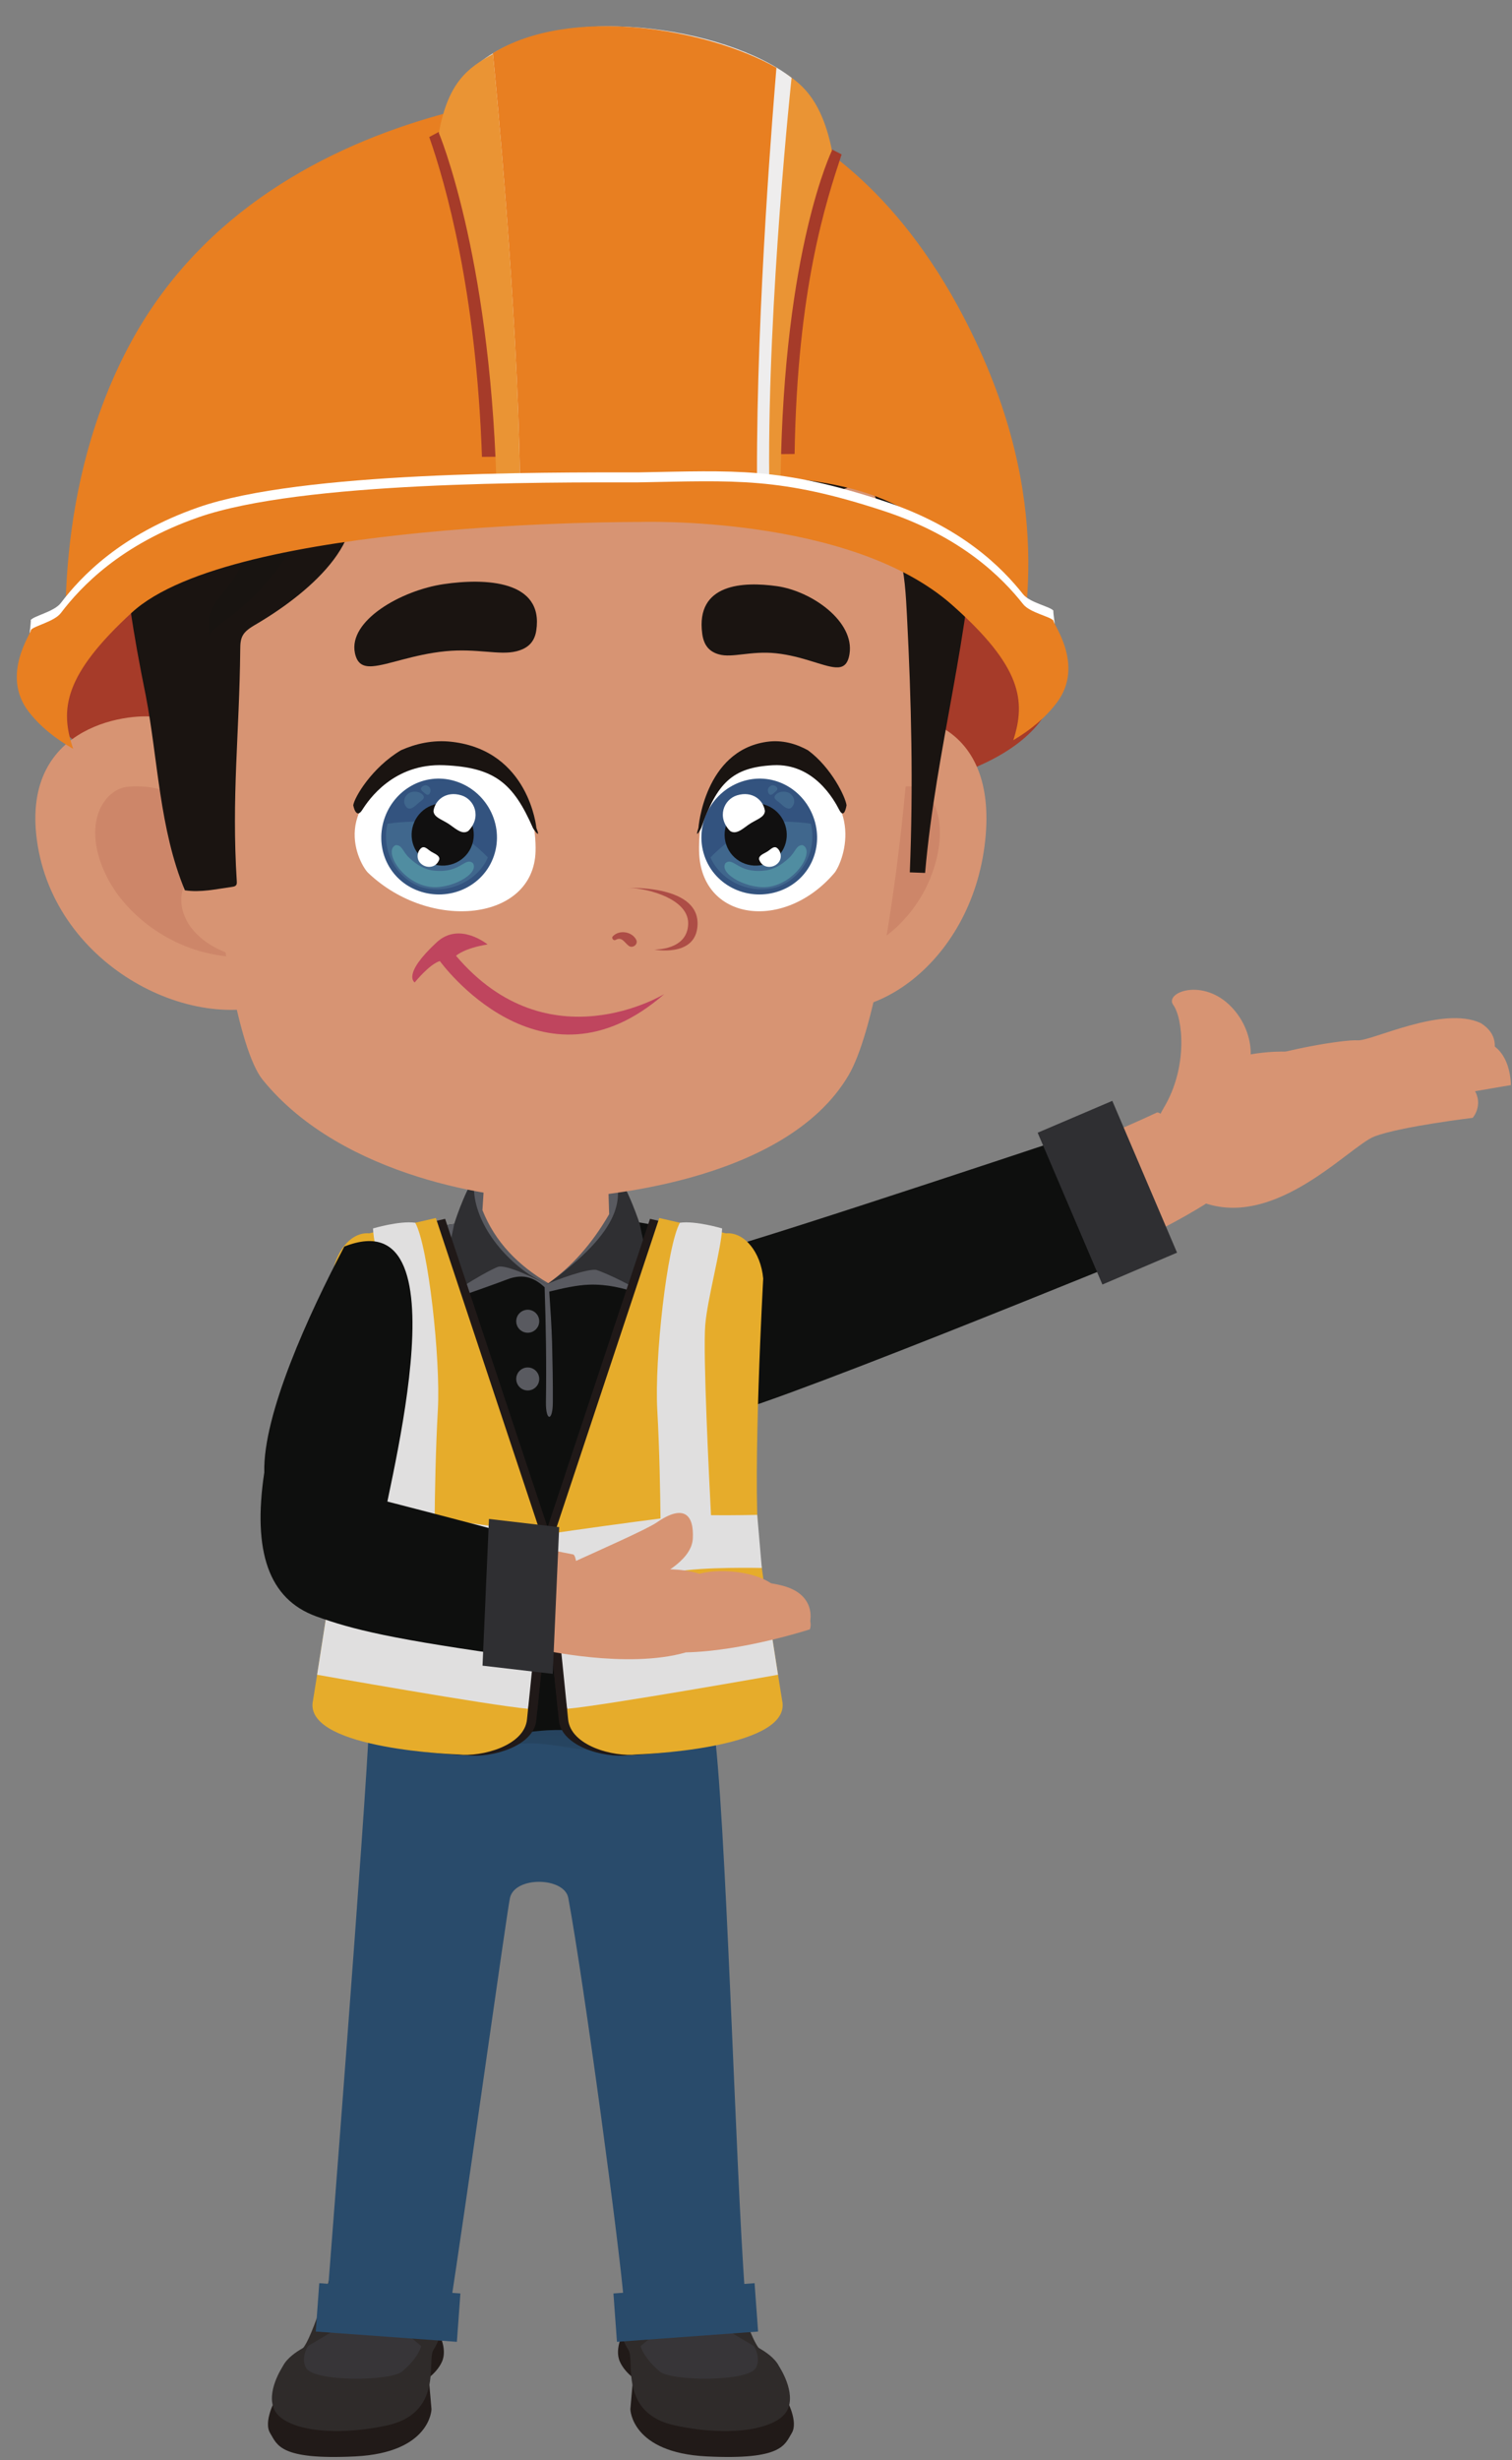 <?xml version="1.0" encoding="UTF-8"?><svg xmlns="http://www.w3.org/2000/svg" xmlns:xlink="http://www.w3.org/1999/xlink" height="2361.3" preserveAspectRatio="xMidYMid meet" version="1.0" viewBox="414.4 11.2 1452.1 2361.3" width="1452.1" zoomAndPan="magnify"><rect x="414.4" y="11.2" width="1452.1" height="2361.3" fill="#808080" stroke="none"/><defs><clipPath id="a"><path d="M 767 1648 L 1114 1648 L 1114 1685 L 767 1685 Z M 767 1648"/></clipPath><clipPath id="b"><path d="M 1101.809 1684.648 C 1100.988 1676.602 1100.16 1669.641 1099.309 1663.91 C 1068.121 1660.121 1011.738 1658.379 953.125 1658.379 C 880.633 1658.379 804.715 1661.051 768.879 1665.859 C 768.734 1669.371 768.527 1673.59 768.266 1678.461 C 767.957 1678.461 767.648 1678.461 767.34 1678.449 L 767.918 1648.281 L 1113.672 1651.172 L 1112.66 1683.648 C 1109.039 1684.078 1105.43 1684.41 1101.809 1684.648"/></clipPath><clipPath id="c"><path d="M 1101.809 1684.648 C 1100.988 1676.602 1100.16 1669.641 1099.309 1663.91 C 1068.121 1660.121 1011.738 1658.379 953.125 1658.379 C 880.633 1658.379 804.715 1661.051 768.879 1665.859 C 768.734 1669.371 768.527 1673.59 768.266 1678.461 C 767.957 1678.461 767.648 1678.461 767.34 1678.449 L 767.918 1648.281 L 1113.672 1651.172 L 1112.66 1683.648 C 1109.039 1684.078 1105.43 1684.41 1101.809 1684.648"/></clipPath><clipPath id="e"><path d="M 768 1658 L 1102 1658 L 1102 1692 L 768 1692 Z M 768 1658"/></clipPath><clipPath id="f"><path d="M 990.41 1691.262 C 985.574 1691.262 980.742 1691.031 975.945 1690.578 C 958.625 1688.949 941.305 1684.48 923.887 1684.48 C 921.273 1684.48 918.652 1684.578 916.035 1684.809 C 906.918 1685.512 897.801 1687.84 888.551 1687.84 C 888.281 1687.84 888.012 1687.84 887.738 1687.84 C 872.578 1687.691 858.434 1680.762 843.562 1677.73 C 836.188 1676.281 828.727 1675.781 821.223 1675.781 C 812.57 1675.781 803.859 1676.449 795.16 1677.121 C 786.461 1677.789 777.773 1678.461 769.16 1678.461 C 768.863 1678.461 768.562 1678.461 768.266 1678.461 C 768.527 1673.59 768.734 1669.371 768.879 1665.859 C 804.715 1661.051 880.633 1658.379 953.125 1658.379 C 1011.738 1658.379 1068.121 1660.121 1099.309 1663.91 C 1100.16 1669.641 1100.988 1676.602 1101.809 1684.648 C 1097.648 1684.922 1093.48 1685.059 1089.289 1685.059 C 1086.07 1685.059 1082.84 1684.98 1079.602 1684.809 C 1071.129 1684.211 1062.648 1683.219 1054.262 1683.219 C 1052.5 1683.219 1050.75 1683.262 1048.988 1683.359 C 1038.309 1684.078 1028.059 1686.969 1017.672 1688.852 C 1008.699 1690.449 999.547 1691.262 990.41 1691.262"/></clipPath><clipPath id="g"><path d="M 990.41 1691.262 C 985.574 1691.262 980.742 1691.031 975.945 1690.578 C 958.625 1688.949 941.305 1684.48 923.887 1684.48 C 921.273 1684.48 918.652 1684.578 916.035 1684.809 C 906.918 1685.512 897.801 1687.84 888.551 1687.84 C 888.281 1687.84 888.012 1687.84 887.738 1687.84 C 872.578 1687.691 858.434 1680.762 843.562 1677.73 C 836.188 1676.281 828.727 1675.781 821.223 1675.781 C 812.57 1675.781 803.859 1676.449 795.16 1677.121 C 786.461 1677.789 777.773 1678.461 769.16 1678.461 C 768.863 1678.461 768.562 1678.461 768.266 1678.461 C 768.527 1673.59 768.734 1669.371 768.879 1665.859 C 804.715 1661.051 880.633 1658.379 953.125 1658.379 C 1011.738 1658.379 1068.121 1660.121 1099.309 1663.91 C 1100.16 1669.641 1100.988 1676.602 1101.809 1684.648 C 1097.648 1684.922 1093.48 1685.059 1089.289 1685.059 C 1086.07 1685.059 1082.84 1684.98 1079.602 1684.809 C 1071.129 1684.211 1062.648 1683.219 1054.262 1683.219 C 1052.5 1683.219 1050.75 1683.262 1048.988 1683.359 C 1038.309 1684.078 1028.059 1686.969 1017.672 1688.852 C 1008.699 1690.449 999.547 1691.262 990.41 1691.262"/></clipPath><clipPath id="i"><path d="M 1110 782 L 1171 782 L 1171 843 L 1110 843 Z M 1110 782"/></clipPath><clipPath id="j"><path d="M 1131.578 783.621 C 1147.211 778.77 1163.5 787.602 1168.531 803.172 C 1173.512 818.609 1165.512 835.02 1150.191 840.34 C 1134.441 845.809 1117.129 837.641 1111.84 821.828 C 1106.488 805.871 1115.5 788.602 1131.578 783.621 Z M 1131.578 783.621"/></clipPath><clipPath id="k"><path d="M 1131.574 783.617 C 1147.207 778.77 1163.5 787.602 1168.527 803.172 C 1173.512 818.609 1165.504 835.023 1150.188 840.34 C 1134.434 845.809 1117.129 837.641 1111.84 821.832 C 1106.484 805.867 1115.492 788.602 1131.574 783.617"/></clipPath><clipPath id="l"><path d="M 809 782 L 870 782 L 870 843 L 809 843 Z M 809 782"/></clipPath><clipPath id="m"><path d="M 848.117 783.621 C 832.492 778.77 816.199 787.602 811.176 803.172 C 806.195 818.609 814.188 835.02 829.512 840.34 C 845.258 845.809 862.57 837.641 867.863 821.828 C 873.211 805.871 864.199 788.602 848.117 783.621 Z M 848.117 783.621"/></clipPath><clipPath id="n"><path d="M 848.117 783.617 C 832.492 778.77 816.195 787.602 811.172 803.172 C 806.195 818.609 814.188 835.023 829.512 840.34 C 845.258 845.809 862.57 837.641 867.863 821.832 C 873.211 805.867 864.199 788.602 848.117 783.617"/></clipPath><clipPath id="o"><path d="M 743 471 L 989 471 L 989 508 L 743 508 Z M 743 471"/></clipPath><clipPath id="p"><path d="M 959.453 507.762 C 956.734 507.762 954.031 507.73 951.312 507.68 C 884.188 506.371 815.68 507.969 752.113 492.09 C 750.816 485.16 748.086 478.219 743.672 471.328 C 819.102 501.02 903.5 505.449 988.449 506.801 C 978.77 507.43 969.098 507.762 959.453 507.762"/></clipPath><linearGradient gradientTransform="matrix(0 100.873 100.873 0 940.503 1637.66)" gradientUnits="userSpaceOnUse" id="d" x1=".105" x2=".466" xlink:actuate="onLoad" xlink:show="other" xlink:type="simple" xmlns:xlink="http://www.w3.org/1999/xlink" y1="0" y2="0"><stop offset="0" stop-color="#d2d1d1"/><stop offset=".031" stop-color="#d2d2d1"/><stop offset=".047" stop-color="#d3d2d1"/><stop offset=".063" stop-color="#d4d2d1"/><stop offset=".125" stop-color="#d4d3d2"/><stop offset=".188" stop-color="#d4d3d3"/><stop offset=".203" stop-color="#d5d4d3"/><stop offset=".219" stop-color="#d5d4d3"/><stop offset=".234" stop-color="#d5d5d4"/><stop offset=".25" stop-color="#d5d6d4"/><stop offset=".266" stop-color="#d6d6d5"/><stop offset=".281" stop-color="#d7d7d5"/><stop offset=".313" stop-color="#d7d7d5"/><stop offset=".344" stop-color="#d8d7d5"/><stop offset=".359" stop-color="#d8d7d6"/><stop offset=".375" stop-color="#d8d8d7"/><stop offset=".406" stop-color="#d8d8d7"/><stop offset=".438" stop-color="#d9d8d7"/><stop offset=".5" stop-color="#dad9d8"/><stop offset=".516" stop-color="#dadad8"/><stop offset=".531" stop-color="#dbdad9"/><stop offset=".547" stop-color="#dcdbd9"/><stop offset=".563" stop-color="#dcdbd9"/><stop offset=".594" stop-color="#dddbda"/><stop offset=".609" stop-color="#dddbda"/><stop offset=".625" stop-color="#dddcda"/><stop offset=".656" stop-color="#dddcda"/><stop offset=".688" stop-color="#dedddb"/><stop offset=".75" stop-color="#dfdedc"/><stop offset=".781" stop-color="#dfdedd"/><stop offset=".813" stop-color="#e0dfdd"/><stop offset=".828" stop-color="#e1dfde"/><stop offset=".844" stop-color="#e1dfde"/><stop offset=".875" stop-color="#e2e0df"/><stop offset=".906" stop-color="#e1e0df"/><stop offset=".938" stop-color="#e2e1df"/><stop offset=".953" stop-color="#e2e1df"/><stop offset=".961" stop-color="#e2e1e0"/><stop offset=".969" stop-color="#e3e1e0"/><stop offset="1" stop-color="#e3e1e1"/></linearGradient><linearGradient gradientTransform="matrix(0 100.873 100.873 0 940.503 1637.66)" gradientUnits="userSpaceOnUse" id="h" x1=".205" x2=".531" xlink:actuate="onLoad" xlink:show="other" xlink:type="simple" xmlns:xlink="http://www.w3.org/1999/xlink" y1="0" y2="0"><stop offset="0" stop-color="#25415c"/><stop offset=".063" stop-color="#25415c"/><stop offset=".094" stop-color="#25415c"/><stop offset=".109" stop-color="#25425c"/><stop offset=".125" stop-color="#25425c"/><stop offset=".188" stop-color="#25425c"/><stop offset=".25" stop-color="#25425d"/><stop offset=".313" stop-color="#25425d"/><stop offset=".328" stop-color="#25435e"/><stop offset=".344" stop-color="#26435e"/><stop offset=".375" stop-color="#26435e"/><stop offset=".438" stop-color="#26435e"/><stop offset=".453" stop-color="#26435e"/><stop offset=".469" stop-color="#26435e"/><stop offset=".5" stop-color="#26435e"/><stop offset=".563" stop-color="#26435f"/><stop offset=".594" stop-color="#26445f"/><stop offset=".609" stop-color="#26445f"/><stop offset=".625" stop-color="#26445f"/><stop offset=".75" stop-color="#264460"/><stop offset=".781" stop-color="#264460"/><stop offset=".797" stop-color="#264460"/><stop offset=".813" stop-color="#264460"/><stop offset=".875" stop-color="#274561"/><stop offset=".938" stop-color="#274561"/><stop offset=".953" stop-color="#274562"/><stop offset=".969" stop-color="#274562"/><stop offset="1" stop-color="#274562"/></linearGradient></defs><g><g><path d="M 471.066 634.273 C 473.867 630.629 492.676 627.242 498.836 619.707 C 517.477 596.922 554.207 560.77 625.664 537.809 C 720.73 507.258 851.84 510.152 940.371 510.938 C 1028.891 510.152 1160.02 507.258 1255.066 537.809 C 1326.508 560.77 1363.258 596.922 1381.906 619.707 C 1388.047 627.242 1406.867 630.629 1409.668 634.273 C 1408.215 635.996 1438.297 672.629 1412.211 705.152 C 1363.188 766.258 1229.797 783.109 1115.07 785.055 C 1038.02 786.355 969.371 785.559 940.371 785.055 C 911.352 785.559 842.711 786.355 765.676 785.055 C 650.934 783.109 517.535 766.258 468.527 705.152 C 442.438 672.629 472.52 635.996 471.066 634.273" fill="#a63b29"/></g><g><path d="M 1574.621 1165.148 C 1583.379 1159.461 1534.711 1074.711 1525.219 1079.148 C 1389.07 1142.828 1191.469 1200.57 1108.359 1215.551 L 1099.59 1358.422 C 1159.41 1353.121 1480.121 1226.578 1574.621 1165.148" fill="#d79473"/></g><g><path d="M 1477.969 1090.141 C 1492.559 1113.691 1525.48 1194.559 1524.809 1208.969 C 1524.809 1208.969 1114.77 1377.199 1103.23 1369.488 C 1051.32 1328.172 1104.578 1220.84 1102.27 1211.711 C 1157.602 1197.328 1477.969 1090.141 1477.969 1090.141" fill="#0e0f0e"/></g><g><path d="M 1473.121 1244.09 L 1544.809 1213.5 L 1482.641 1067.801 L 1410.949 1098.391 L 1473.121 1244.09" fill="#2f2f32"/></g><g><path d="M 834.734 2248.449 C 834.734 2248.449 844.66 2264.98 838.891 2277.922 C 833.117 2290.859 818.559 2298.59 818.559 2298.59 L 834.734 2248.449" fill="#211a18"/></g><g><path d="M 678.902 2314.23 C 678.902 2314.23 667.043 2335.441 673.871 2346.582 C 680.699 2357.73 682.855 2372.469 755.473 2368.871 C 828.086 2365.281 828.805 2323.582 828.805 2323.582 L 826.094 2292.66 L 678.902 2314.23" fill="#211a18"/></g><g><path d="M 685.938 2282.559 C 685.938 2282.559 669.195 2307.398 678.184 2324.648 C 687.168 2341.91 729.23 2350.898 784.945 2339.398 C 840.664 2327.891 824.129 2276.852 830.602 2266.781 C 837.07 2256.719 841.629 2241.559 838.891 2230.109 C 836.152 2218.672 685.938 2282.559 685.938 2282.559" fill="#2f2b2a"/></g><g><path d="M 712.695 2261.211 C 712.695 2261.211 682.141 2273.789 684.293 2291.578 C 686.453 2309.379 789.441 2322.32 818.559 2298.59 C 818.559 2298.59 823.457 2300.23 826.094 2268.941 C 828.73 2237.648 841.207 2232.27 838.512 2225.801 C 835.812 2219.328 831.5 2200.461 831.5 2200.461 L 712.695 2261.211" fill="#2f2b2a"/></g><g><path d="M 715.57 2256 C 715.57 2256 701.551 2269.469 708.02 2283.488 C 714.492 2297.52 789.441 2296.969 800.766 2287.27 C 812.09 2277.559 820.18 2266.238 820.18 2256 C 820.18 2245.75 828.875 2184.129 822.574 2166.102 C 818.559 2154.629 804 2133.461 782.789 2141.68 C 763.391 2149.211 751.156 2172.961 751.156 2172.961 L 715.57 2256" fill="#373538"/></g><g><path d="M 703.707 2266.781 L 743.609 2243.059 L 767.875 2172.961 C 767.875 2172.961 746.844 2155.16 735.793 2181.039 C 735.793 2181.039 715.027 2257.609 703.707 2266.781" fill="#2f2b2a"/></g><g><path d="M 788.902 2237.66 C 788.902 2237.66 780.277 2168.102 801.844 2162.172 C 823.41 2156.238 832.039 2178.891 832.039 2178.891 L 834.734 2204.77 L 823.41 2266.781 L 788.902 2237.66" fill="#2f2b2a"/></g><g><path d="M 799.328 2185.18 C 783.508 2185.18 767.695 2185.18 751.875 2185.18 C 747.715 2185.18 747.707 2191.648 751.875 2191.648 C 767.695 2191.648 783.508 2191.648 799.328 2191.648 C 803.488 2191.648 803.496 2185.18 799.328 2185.18" fill="#211a18"/></g><g><path d="M 796.449 2201.359 C 781.059 2201.359 765.672 2201.359 750.277 2201.359 C 746.113 2201.359 746.105 2207.828 750.277 2207.828 C 765.672 2207.828 781.059 2207.828 796.449 2207.828 C 800.613 2207.828 800.621 2201.359 796.449 2201.359" fill="#211a18"/></g><g><path d="M 793.938 2217.172 C 777.996 2217.172 762.059 2217.172 746.125 2217.172 C 741.961 2217.172 741.953 2223.641 746.125 2223.641 C 762.059 2223.641 777.996 2223.641 793.938 2223.641 C 798.098 2223.641 798.105 2217.172 793.938 2217.172" fill="#211a18"/></g><g><path d="M 1013.859 2248.449 C 1013.859 2248.449 1003.941 2264.98 1009.711 2277.922 C 1015.48 2290.859 1030.039 2298.59 1030.039 2298.59 L 1013.859 2248.449" fill="#211a18"/></g><g><path d="M 1169.699 2314.23 C 1169.699 2314.23 1181.559 2335.441 1174.73 2346.582 C 1167.898 2357.73 1165.738 2372.469 1093.129 2368.871 C 1020.512 2365.281 1019.789 2323.582 1019.789 2323.582 L 1022.5 2292.66 L 1169.699 2314.23" fill="#211a18"/></g><g><path d="M 1162.66 2282.559 C 1162.66 2282.559 1179.398 2307.398 1170.422 2324.648 C 1161.43 2341.91 1119.371 2350.898 1063.648 2339.398 C 1007.93 2327.891 1024.469 2276.852 1018 2266.781 C 1011.531 2256.719 1006.969 2241.559 1009.711 2230.109 C 1012.449 2218.672 1162.66 2282.559 1162.66 2282.559" fill="#2f2b2a"/></g><g><path d="M 1135.898 2261.211 C 1135.898 2261.211 1166.461 2273.789 1164.309 2291.578 C 1162.148 2309.379 1059.16 2322.32 1030.039 2298.59 C 1030.039 2298.59 1025.141 2300.23 1022.5 2268.941 C 1019.871 2237.648 1007.391 2232.27 1010.09 2225.801 C 1012.789 2219.328 1017.102 2200.461 1017.102 2200.461 L 1135.898 2261.211" fill="#2f2b2a"/></g><g><path d="M 1133.031 2256 C 1133.031 2256 1147.051 2269.469 1140.578 2283.488 C 1134.109 2297.52 1059.16 2296.969 1047.828 2287.27 C 1036.512 2277.559 1028.422 2266.238 1028.422 2256 C 1028.422 2245.75 1019.719 2184.129 1026.02 2166.102 C 1030.039 2154.629 1044.602 2133.461 1065.809 2141.68 C 1085.211 2149.211 1097.441 2172.961 1097.441 2172.961 L 1133.031 2256" fill="#373538"/></g><g><path d="M 1144.891 2266.781 L 1104.988 2243.059 L 1080.73 2172.961 C 1080.73 2172.961 1101.762 2155.16 1112.809 2181.039 C 1112.809 2181.039 1133.57 2257.609 1144.891 2266.781" fill="#2f2b2a"/></g><g><path d="M 1059.699 2237.66 C 1059.699 2237.66 1068.32 2168.102 1046.762 2162.172 C 1025.191 2156.238 1016.559 2178.891 1016.559 2178.891 L 1013.859 2204.77 L 1025.191 2266.781 L 1059.699 2237.66" fill="#2f2b2a"/></g><g><path d="M 1049.27 2185.18 C 1065.09 2185.18 1080.898 2185.18 1096.719 2185.18 C 1100.891 2185.18 1100.891 2191.648 1096.719 2191.648 C 1080.898 2191.648 1065.09 2191.648 1049.27 2191.648 C 1045.109 2191.648 1045.102 2185.18 1049.27 2185.18" fill="#211a18"/></g><g><path d="M 1052.148 2201.359 C 1067.539 2201.359 1082.93 2201.359 1098.32 2201.359 C 1102.488 2201.359 1102.488 2207.828 1098.32 2207.828 C 1082.93 2207.828 1067.539 2207.828 1052.148 2207.828 C 1047.988 2207.828 1047.98 2201.359 1052.148 2201.359" fill="#211a18"/></g><g><path d="M 1054.66 2217.172 C 1070.602 2217.172 1086.539 2217.172 1102.469 2217.172 C 1106.641 2217.172 1106.641 2223.641 1102.469 2223.641 C 1086.539 2223.641 1070.602 2223.641 1054.66 2223.641 C 1050.5 2223.641 1050.488 2217.172 1054.66 2217.172" fill="#211a18"/></g><g><path d="M 1129.93 2212.91 C 1111.828 2218.422 1037.879 2224.852 1014.039 2225.41 C 1010.07 2171.32 975.18 1914.191 960.188 1832.879 C 956.469 1812.73 908.875 1811.73 904.156 1832.852 C 901.238 1845.891 860.008 2141.578 846.258 2228.219 C 806.324 2221.23 762.918 2216.398 729.535 2207.441 C 729.535 2207.441 765.535 1746.719 768.879 1665.859 C 833.691 1657.16 1029.531 1655.441 1099.309 1663.91 C 1111.672 1747.309 1120.73 2093.539 1129.93 2212.91" fill="#294b6b"/></g><g clip-path="url(#a)"><g clip-path="url(#b)"><g clip-path="url(#c)"><path d="M 767.34 1648.281 L 1113.672 1648.281 L 1113.672 1684.648 L 767.34 1684.648 Z M 767.34 1648.281" fill="url(#d)"/></g></g></g><g clip-path="url(#e)"><g clip-path="url(#f)"><g clip-path="url(#g)"><path d="M 768.266 1658.379 L 1101.809 1658.379 L 1101.809 1691.262 L 768.266 1691.262 Z M 768.266 1658.379" fill="url(#h)"/></g></g></g><g><path d="M 741.066 1635.148 L 741.211 1635.289 C 742.074 1637.738 743.23 1640.051 744.527 1642.219 C 758.965 1666.18 778.602 1674.41 849.625 1665.891 C 881.676 1685.379 896.254 1675.422 934.078 1672.391 C 935.957 1672.25 937.832 1672.102 939.711 1671.961 L 939.855 1671.961 C 982.008 1669.5 995.145 1682.789 1058.949 1664.738 C 1078.148 1669.5 1115.828 1682.5 1135.898 1645.539 C 1150.191 1619.551 1132.148 1571.191 1128.539 1520.66 C 1126.809 1495.98 1129.398 1427.98 1128.68 1362.012 C 1128.25 1293.148 1124.352 1226.602 1108.328 1213.602 C 1090.43 1199.172 1061.988 1189.781 1028.059 1184.441 C 1002.512 1180.398 974.066 1178.672 944.617 1178.672 C 922.242 1178.672 876.191 1181.41 837.934 1187.91 C 820.898 1190.789 805.309 1194.551 794.336 1199.172 C 784.703 1203.172 773.309 1213.602 769.273 1220.66 C 748.074 1257.762 750.676 1336.262 749.727 1378.469 C 748.57 1436.211 749.727 1511.43 744.527 1540.301 C 738.18 1576.68 731.395 1611.18 741.066 1635.148" fill="#0e0f0e"/></g><g><path d="M 837.934 1187.91 C 876.191 1181.41 922.242 1178.672 944.617 1178.672 C 974.066 1178.672 1002.512 1180.398 1028.059 1184.441 C 1034.559 1215.621 1043.941 1260.09 1043.941 1260.09 C 1043.941 1260.09 1014.539 1243.121 980.422 1244.219 C 968.613 1244.602 954.648 1247.699 941.902 1250.898 C 943.031 1267.371 944.113 1283.922 944.617 1300.371 C 945.051 1319.281 945.484 1338.039 945.34 1356.961 C 945.34 1375.871 938.41 1375.719 938.699 1356.809 C 939.266 1320.102 938.695 1283.512 937.449 1246.672 C 928.969 1238.98 918.441 1232.641 901.598 1239.148 C 879.941 1247.379 834.613 1262.969 834.613 1262.969 L 837.934 1187.91" fill="#595a60"/></g><g><path d="M 834.613 1262.969 C 855.98 1246.23 884.598 1230.129 892.504 1227.172 C 900.41 1224.219 931.488 1239.672 939.406 1244.031 C 947.453 1239.84 980.316 1228.039 987.492 1230.199 C 994.672 1232.371 1025.609 1246.23 1043.941 1260.09 C 1041.34 1236.27 1033.828 1211.441 1028.781 1185.879 C 1028.781 1185.879 1016.941 1149.5 1004.531 1135.07 C 992.113 1120.629 887.594 1118.031 874.168 1135.07 C 873.016 1136.66 871.715 1138.391 870.703 1140.121 C 859.156 1158.02 850.637 1185.879 850.637 1185.879 L 834.613 1262.969" fill="#2f2f32"/></g><g><path d="M 922.387 1234.25 C 927.871 1237.852 933.398 1240.52 939.422 1244.059 C 943.754 1241.031 947.648 1238 951.402 1235.262 C 1020.121 1182.27 1008.719 1154.27 1004.531 1135.07 C 992.113 1120.629 887.594 1118.031 874.168 1135.07 C 873.016 1136.66 871.715 1138.391 870.703 1140.121 C 864.062 1171.301 887.738 1210.57 922.387 1234.25" fill="#595a60"/></g><g><path d="M 1000.391 1044.219 C 997.746 1091.891 997.984 1135.16 999.414 1176.609 C 982.637 1205.551 962.996 1227.18 941.008 1242.809 C 912.062 1225.852 889.918 1203.352 877.73 1172.719 C 881.273 1122.172 881.973 1077.301 877.73 1042.27 L 1000.391 1044.219" fill="#d79473"/></g><g><path d="M 928.73 1287.441 C 933.203 1283.289 933.469 1276.309 929.324 1271.828 C 925.18 1267.359 918.191 1267.102 913.719 1271.238 C 909.246 1275.391 908.984 1282.371 913.129 1286.852 C 917.273 1291.32 924.262 1291.578 928.73 1287.441" fill="#595a60"/></g><g><path d="M 928.73 1342.828 C 933.203 1338.691 933.469 1331.699 929.324 1327.23 C 925.18 1322.75 918.191 1322.488 913.719 1326.629 C 909.246 1330.781 908.984 1337.77 913.129 1342.238 C 917.273 1346.711 924.262 1346.98 928.73 1342.828" fill="#595a60"/></g><g><path d="M 1038.648 1181.051 L 1102.691 1195.77 C 1120.141 1194.199 1136.172 1213.641 1138.469 1239.211 C 1138.469 1239.211 1128.121 1425.469 1134.238 1493.52 C 1136.898 1523.031 1157.078 1646.828 1157.078 1646.828 C 1161.09 1691.34 1017.059 1695.93 1017.059 1695.93 C 994.699 1698.57 953.387 1687.641 951.086 1662.07 L 934.125 1495.648 L 1038.648 1181.051" fill="#201918"/></g><g><path d="M 1047.559 1180.25 L 1111.602 1194.969 C 1129.059 1193.398 1145.078 1212.84 1147.379 1238.398 C 1147.379 1238.398 1137.031 1424.672 1143.16 1492.719 C 1145.809 1522.219 1165.988 1646.031 1165.988 1646.031 C 1170 1690.539 1025.98 1695.129 1025.98 1695.129 C 1003.609 1697.77 962.301 1686.84 960 1661.27 L 943.039 1494.852 L 1047.559 1180.25" fill="#e6ac2b"/></g><g><path d="M 1141.621 1465.191 C 1141.621 1465.191 1118.789 1465.738 1097.238 1465.5 C 1095.441 1430.828 1089.422 1310.922 1091.711 1282.941 C 1093.75 1257.879 1107.102 1209.648 1107.922 1190.262 C 1107.922 1190.262 1082.34 1182.648 1067.371 1184.801 C 1054.852 1207.078 1042.922 1316.102 1045.641 1364.281 C 1047.84 1403.609 1048.531 1446.781 1048.73 1468.629 C 1021.82 1472.109 963.395 1479.988 943.016 1483.301 L 943.562 1536.238 C 964.012 1534.398 1035.77 1525.16 1062.461 1519.961 C 1089.16 1514.781 1146.02 1516.148 1146.02 1516.148 L 1141.621 1465.191" fill="#e0dfdf"/></g><g><path d="M 1161.59 1618.629 C 1161.59 1618.629 996.148 1647.988 958.996 1651.328 L 948.668 1592.961 C 969.094 1591.121 1028.078 1586.828 1055.84 1583.309 C 1083.621 1579.781 1152.559 1560.859 1152.559 1560.859 L 1161.59 1618.629" fill="#e0dfdf"/></g><g><path d="M 938.016 1483.941 L 934.125 1495.648 L 950.145 1652.828 L 959.059 1652.031 L 943.039 1494.852 L 948.398 1478.719 L 938.016 1483.941" fill="#201918"/></g><g><path d="M 841.902 1181.051 L 777.863 1195.77 C 760.406 1194.199 744.379 1213.641 742.078 1239.211 C 742.078 1239.211 752.43 1425.469 746.305 1493.52 C 743.648 1523.031 723.469 1646.828 723.469 1646.828 C 719.465 1691.34 863.484 1695.93 863.484 1695.93 C 885.852 1698.57 927.16 1687.641 929.465 1662.07 L 946.426 1495.648 L 841.902 1181.051" fill="#201918"/></g><g><path d="M 832.992 1180.25 L 768.949 1194.969 C 751.492 1193.398 735.469 1212.84 733.168 1238.398 C 733.168 1238.398 743.52 1424.672 737.395 1492.719 C 734.738 1522.219 714.559 1646.031 714.559 1646.031 C 710.551 1690.539 854.574 1695.129 854.574 1695.129 C 876.938 1697.77 918.25 1686.84 920.551 1661.27 L 937.512 1494.852 L 832.992 1180.25" fill="#e6ac2b"/></g><g><path d="M 738.93 1465.191 C 738.93 1465.191 761.758 1465.738 783.305 1465.5 C 785.109 1430.828 791.129 1310.922 788.844 1282.941 C 786.801 1257.879 773.449 1209.648 772.625 1190.262 C 772.625 1190.262 798.207 1182.648 813.176 1184.801 C 825.699 1207.078 837.625 1316.102 834.91 1364.281 C 832.707 1403.609 832.02 1446.781 831.82 1468.629 C 858.73 1472.109 917.156 1479.988 937.535 1483.301 L 936.988 1536.238 C 916.539 1534.398 844.785 1525.16 818.086 1519.961 C 791.395 1514.781 734.527 1516.148 734.527 1516.148 L 738.93 1465.191" fill="#e0dfdf"/></g><g><path d="M 718.965 1618.629 C 718.965 1618.629 884.402 1647.988 921.555 1651.328 L 931.883 1592.961 C 911.457 1591.121 852.473 1586.828 824.707 1583.309 C 796.926 1579.781 727.992 1560.859 727.992 1560.859 L 718.965 1618.629" fill="#e0dfdf"/></g><g><path d="M 942.531 1483.941 L 946.426 1495.648 L 930.406 1652.828 L 921.492 1652.031 L 937.512 1494.852 L 932.152 1478.719 L 942.531 1483.941" fill="#201918"/></g><g><path d="M 1183.992 831.41 C 1199.137 779.07 1232.875 710.469 1269.664 699.812 C 1287.102 694.773 1372.605 703.504 1360.602 817.594 C 1347.758 939.605 1241.34 1007.488 1175.789 970.297 C 1178.168 927.355 1180.801 874.477 1183.992 831.41" fill="#d79473"/></g><g><path d="M 1292.02 766.195 C 1257.785 763.152 1233.164 787.285 1218.223 833.141 C 1265.996 842.793 1265.391 910.746 1209.09 929.766 C 1256.02 929.055 1293.258 890.801 1307.996 853.684 C 1328.527 801.953 1310.25 767.82 1292.02 766.195" fill="#cd8669"/></g><g><path d="M 676.953 831.426 C 657.477 779.086 614.094 710.484 566.77 699.832 C 544.348 694.789 434.383 703.52 449.832 817.609 C 466.348 939.617 603.207 1007.5 687.504 970.309 C 684.457 927.367 681.074 874.492 676.953 831.426" fill="#d79473"/></g><g><path d="M 538.023 766.195 C 582.051 763.152 613.719 787.285 632.934 833.141 C 571.48 842.793 572.266 910.746 644.672 929.766 C 584.32 929.055 536.43 890.801 517.477 853.684 C 491.059 801.953 514.566 767.809 538.023 766.195" fill="#cd8669"/></g><g><path d="M 611.023 531.441 C 590.266 578.352 619.688 989.715 666.738 1047.68 C 743.754 1142.539 894.691 1162.102 937.836 1161.777 C 984.047 1161.445 1168.199 1146.992 1229.27 1043.367 C 1275.871 964.297 1304.184 596.801 1289.102 553.254 C 1238.145 406.141 1109.828 402.121 942.031 403.359 C 785.055 404.508 664.875 409.738 611.023 531.441" fill="#d79473"/></g><g><path d="M 1052.398 965.281 C 1052.398 965.281 941.344 1033.41 852.359 928.578 C 852.359 928.578 859.555 921.461 882.613 917.672 C 882.613 917.672 855.652 895.41 833.809 915.621 C 799.977 946.91 812.691 954.148 812.691 954.148 C 812.691 954.148 826.82 936.578 836.828 933.641 C 836.828 933.641 934.25 1068.5 1052.398 965.281" fill="#bf455e"/></g><g><path d="M 1085.789 828.125 C 1085.043 790.699 1099.352 707.715 1174.93 743.945 C 1250.527 780.199 1222.145 841.52 1215.848 848.945 C 1167.473 905.938 1087.133 895.312 1085.789 828.125" fill="#fff"/></g><g><path d="M 1227.402 784.051 L 1227.402 784.145 C 1226.469 776.309 1212.906 747.926 1190.332 731.285 C 1179.172 725.164 1165.77 721.031 1150.668 723.219 C 1090.727 731.879 1085.16 805.867 1085.16 805.867 C 1081.141 818.379 1087.719 806.223 1087.719 806.223 C 1103.09 762.715 1117.664 747.719 1156.848 745.668 C 1196.043 743.629 1215.426 778.828 1220.391 788.527 C 1225.344 798.219 1227.402 784.051 1227.402 784.051" fill="#1a1411"/></g><g><path d="M 1128.852 760.719 C 1157.816 752.199 1187.312 769.129 1196.438 797.906 C 1205.418 826.227 1191.34 856.113 1163.418 866.246 C 1134.035 876.914 1101.012 862.254 1090.938 832.656 C 1080.703 802.523 1098.316 769.699 1128.852 760.719" fill="#33537f"/></g><g><path d="M 1193.16 801.84 C 1198.66 824.391 1188.379 851.43 1162.309 862.121 C 1135.16 871.07 1106.148 856.359 1096.789 834.199 C 1106.871 823.23 1124.391 810.379 1143.102 800.262 C 1159.68 799.238 1178.199 799.559 1193.16 801.84" fill="#40678d"/></g><g clip-path="url(#i)"><g clip-path="url(#j)"><g clip-path="url(#k)"><path d="M 1173.508 778.539 L 1106.258 778.773 L 1106.492 846.043 L 1173.742 845.809 Z M 1173.508 778.539" fill="#111010"/></g></g></g><g><path d="M 1122.238 774.566 C 1136.691 770.129 1147.453 778.84 1149.012 789.562 C 1148.668 795.355 1142.207 797.215 1135.457 801.328 C 1129.039 805.188 1122.074 813.09 1115.547 808.766 C 1102.641 795.656 1109.352 778.535 1122.238 774.566" fill="#fff"/></g><g><path d="M 1153.699 862.211 C 1180.031 857.629 1197.211 827.379 1185.16 822.328 C 1178.898 822.34 1178.93 828.25 1172.199 834.621 C 1164.102 842.16 1157.48 845.219 1151.18 846.449 C 1145.82 847.328 1137.359 847.82 1129.559 844.969 C 1120.488 841.809 1116.051 835.129 1111.039 839.738 C 1104.699 850.461 1134.25 865.781 1153.699 862.211" fill="#508da1"/></g><g><path d="M 1160.629 840.461 C 1166.328 835.941 1164.602 827.621 1160.141 824.75 C 1157.191 823.211 1154.641 826.41 1151.43 828.469 C 1148.352 830.449 1142.828 832.16 1143.391 836.039 C 1146.559 844.891 1156.02 844.512 1160.629 840.461" fill="#fff"/></g><g><path d="M 1158.859 774.66 C 1161.742 770.324 1170.164 769.688 1174.176 773.711 C 1178.25 777.805 1177.754 782.637 1175.078 785.75 C 1172.207 789.109 1168.191 786.41 1164.895 783.215 C 1161.297 779.715 1156.555 778.148 1158.859 774.66" fill="#40678d"/></g><g><path d="M 1153.219 773.508 C 1151.383 771.531 1151.16 767.91 1153.758 765.973 C 1156.312 764.062 1158.891 765.059 1160.383 766.742 C 1161.992 768.852 1160.129 770.281 1158.262 771.824 C 1156.23 773.5 1154.922 774.848 1153.219 773.508" fill="#40678d"/></g><g><path d="M 1016.07 863.5 C 1028.781 862.352 1075.57 871.609 1075.309 897.559 C 1075.012 923.531 1042.82 922.578 1042.82 922.578 C 1042.82 922.578 1080.48 929.98 1084.059 901.859 C 1089.461 859.672 1016.07 863.5 1016.07 863.5" fill="#ad4d46"/></g><g><path d="M 1025.41 913.211 C 1021.34 905.141 1008.852 903.352 1002.828 910.012 C 1001.352 911.629 1003.648 914.43 1005.539 913.359 C 1011.68 909.84 1014.109 915.93 1018.219 919.02 C 1021.949 921.809 1027.609 917.578 1025.41 913.211" fill="#ad4d46"/></g><g><path d="M 1230.258 638.883 C 1228.59 649.348 1223.941 652.23 1216.66 651.707 C 1204.516 650.824 1184.945 640.914 1159.715 638.227 C 1135.473 635.652 1117.68 643.023 1104.59 639.211 C 1096.039 636.719 1090.379 631.16 1088.812 619.469 C 1082.332 571.188 1128.191 569.215 1160.531 573.797 C 1194.039 578.547 1235.234 607.664 1230.258 638.883" fill="#1a1411"/></g><g><path d="M 755.262 638.043 C 757.453 648.484 763.215 651.289 772.188 650.652 C 787.145 649.574 811.168 639.352 842.246 636.262 C 872.105 633.297 894.121 640.383 910.219 636.352 C 920.727 633.727 927.645 628.082 929.43 616.371 C 936.809 567.98 880.18 565.969 840.418 571.855 C 799.559 577.898 748.723 606.91 755.262 638.043" fill="#1a1411"/></g><g><path d="M 928.746 828.125 C 929.664 790.699 911.984 707.715 818.52 743.945 C 725.047 780.199 760.137 841.52 767.926 848.945 C 827.746 905.938 927.098 895.312 928.746 828.125" fill="#fff"/></g><g><path d="M 753.641 784.051 L 753.641 784.145 C 754.805 776.309 771.578 747.926 799.48 731.285 C 813.285 725.164 829.852 721.031 848.539 723.219 C 922.656 731.879 929.535 805.867 929.535 805.867 C 934.5 818.379 926.363 806.223 926.363 806.223 C 907.355 762.715 889.348 747.719 840.887 745.668 C 792.422 743.629 768.453 778.828 762.316 788.527 C 756.195 798.219 753.641 784.051 753.641 784.051" fill="#1a1411"/></g><g><path d="M 850.852 760.719 C 821.883 752.199 792.391 769.129 783.262 797.906 C 774.277 826.227 788.367 856.113 816.285 866.246 C 845.672 876.914 878.695 862.254 888.758 832.656 C 899 802.523 881.383 769.699 850.852 760.719" fill="#33537f"/></g><g><path d="M 786.543 801.84 C 781.043 824.391 791.316 851.43 817.391 862.121 C 844.543 871.07 873.551 856.359 882.918 834.199 C 872.832 823.23 855.316 810.379 836.605 800.262 C 820.027 799.238 801.504 799.559 786.543 801.84" fill="#40678d"/></g><g clip-path="url(#l)"><g clip-path="url(#m)"><g clip-path="url(#n)"><path d="M 806.195 778.539 L 873.445 778.773 L 873.211 846.043 L 805.961 845.809 Z M 806.195 778.539" fill="#111010"/></g></g></g><g><path d="M 857.477 774.566 C 843.031 770.129 832.258 778.84 830.711 789.562 C 831.043 795.355 837.508 797.215 844.258 801.328 C 850.676 805.188 857.637 813.09 864.164 808.766 C 877.07 795.656 870.359 778.535 857.477 774.566" fill="#fff"/></g><g><path d="M 826 862.211 C 799.676 857.629 782.492 827.379 794.539 822.328 C 800.809 822.34 800.773 828.25 807.504 834.621 C 815.605 842.16 822.227 845.219 828.523 846.449 C 833.887 847.328 842.348 847.82 850.141 844.969 C 859.211 841.809 863.656 835.129 868.668 839.738 C 875.004 850.461 845.449 865.781 826 862.211" fill="#508da1"/></g><g><path d="M 819.078 840.461 C 813.367 835.941 815.102 827.621 819.562 824.75 C 822.508 823.211 825.062 826.41 828.27 828.469 C 831.352 830.449 836.875 832.16 836.309 836.039 C 833.137 844.891 823.684 844.512 819.078 840.461" fill="#fff"/></g><g><path d="M 820.84 774.66 C 817.965 770.324 809.543 769.688 805.539 773.711 C 801.457 777.805 801.961 782.637 804.629 785.75 C 807.504 789.109 811.516 786.41 814.816 783.215 C 818.418 779.715 823.152 778.148 820.84 774.66" fill="#40678d"/></g><g><path d="M 826.488 773.508 C 828.32 771.531 828.547 767.91 825.953 765.973 C 823.391 764.062 820.816 765.059 819.324 766.742 C 817.711 768.852 819.586 770.281 821.449 771.824 C 823.469 773.5 824.789 774.848 826.488 773.508" fill="#40678d"/></g><g><path d="M 853.18 2258.898 L 856.559 2212.469 L 721.008 2202.602 L 717.629 2249.031 L 853.18 2258.898" fill="#294b6b"/></g><g><path d="M 1006.91 2258.898 L 1003.531 2212.469 L 1139.078 2202.602 L 1142.461 2249.031 L 1006.91 2258.898" fill="#294b6b"/></g><g><path d="M 966.129 1592.141 C 973.043 1592.629 971.727 1504.43 964.855 1503.148 C 862.176 1483.871 701.621 1425.711 673.25 1415.449 C 673.25 1415.449 649.934 1508.309 697.906 1545.328 C 742.969 1580.102 791.035 1579.691 966.129 1592.141" fill="#d79473"/></g><g><path d="M 939.434 1556.551 C 917.48 1532.441 956.605 1505.852 1016.648 1507.789 C 1040.031 1517.828 1046.738 1517.609 1046.738 1517.609 C 1046.738 1517.609 1067.82 1515.859 1086.262 1521.73 C 1106.238 1515.711 1151.5 1519.641 1163.68 1539.719 C 1175.852 1559.762 1159.809 1568.898 1159.809 1568.898 C 1159.809 1568.898 1106.609 1557.691 1085.512 1558.352 C 1064.398 1559.031 984.242 1605.719 939.434 1556.551" fill="#d79473"/></g><g><path d="M 1161.59 1576.621 C 1178.82 1579.301 1192.488 1566.801 1192.488 1566.801 C 1192.488 1566.801 1198.109 1542.172 1167.102 1533.469 C 1136.078 1524.781 1106.441 1534.262 1106.441 1534.262 C 1106.441 1534.262 1075.352 1523.398 1058.121 1525.031 C 1040.891 1526.648 1031.352 1529.102 1031.352 1529.102 C 1031.352 1529.102 1052.5 1559.641 1161.59 1576.621" fill="#d79473"/></g><g><path d="M 1184.621 1552.102 C 1161.828 1530.211 1109.379 1551.602 1099.641 1547.609 C 1093.898 1545.262 1074.43 1535.641 1055.852 1533.34 C 1042.898 1525.93 1042.898 1525.93 1042.898 1525.93 C 1042.898 1525.93 1078.57 1510.648 1079.77 1488 C 1080.969 1465.34 1071.5 1454.328 1045.301 1472.359 C 1035.559 1479.07 990.727 1498.82 957.586 1513.879 C 924.449 1528.93 917.879 1580.738 932.719 1594.27 C 932.719 1594.27 1016.762 1613.48 1073.102 1597.16 C 1128.148 1595.969 1192.102 1575.07 1192.102 1575.07 C 1192.102 1575.07 1196.602 1566.781 1184.621 1552.102" fill="#d79473"/></g><g><path d="M 668.219 1424.41 C 666.84 1368.738 710.75 1272.82 745.105 1207.648 C 867.816 1159.211 780.562 1460.422 779.012 1491.762 C 746.668 1531.648 668.219 1424.41 668.219 1424.41" fill="#0e0f0e"/></g><g><path d="M 918.297 1486.949 C 920.961 1503.352 921.57 1585.449 920.211 1602.488 C 790.277 1584.762 752.047 1574.93 717.902 1562.531 C 672.66 1546.09 656.75 1500.648 668.219 1424.41 C 707.977 1431.941 792.164 1453.379 918.297 1486.949" fill="#0e0f0e"/></g><g><path d="M 877.809 1609.91 L 945.234 1617.77 L 951.434 1476.98 L 884.008 1469.109 L 877.809 1609.91" fill="#2f2f32"/></g><g><path d="M 1619.582 1029.207 C 1648.27 1018.43 1704.902 1008.883 1718.301 1009.703 C 1731.711 1010.547 1799.93 976.094 1836.477 993.172 C 1856.992 1006 1848.062 1024.023 1848.062 1024.023 C 1848.062 1024.023 1639.887 1083.207 1620.562 1059.66 C 1601.23 1036.121 1619.582 1029.207 1619.582 1029.207" fill="#d79473"/></g><g><path d="M 1829.711 1058.789 C 1851.641 1054.953 1865.391 1052.723 1865.391 1052.723 C 1865.391 1052.723 1866.48 1006.828 1825.395 1009.059 C 1784.355 1011.305 1745.664 1030.254 1745.664 1030.254 C 1745.664 1030.254 1703.637 1029.902 1683.484 1038.945 C 1663.309 1048.004 1652.797 1054.875 1652.797 1054.875 C 1652.797 1054.875 1690.906 1083.102 1829.711 1058.789" fill="#d79473"/></g><g><path d="M 1558.223 1156.031 C 1532.836 1152.543 1507.941 1114.602 1531.898 1074.785 C 1555.844 1034.98 1550.18 988.008 1541.23 975.836 C 1532.262 963.668 1570.051 949.055 1597.43 978.098 C 1617.289 999.164 1615.531 1023.227 1615.531 1023.227 C 1615.531 1023.227 1684.082 1009.637 1700.219 1042.98 C 1738.574 1122.293 1558.223 1156.031 1558.223 1156.031" fill="#d79473"/></g><g><path d="M 1557.367 1159.711 C 1520.934 1139.605 1557.707 1070.094 1630.633 1069.078 C 1663.008 1071.578 1671.027 1068.566 1671.027 1068.566 C 1671.027 1068.566 1695.785 1057.797 1720.488 1057.309 C 1742.156 1041.828 1798.484 1027.98 1821.441 1047.238 C 1844.379 1066.484 1828.75 1084.102 1828.75 1084.102 C 1828.75 1084.102 1759.852 1092.398 1734.633 1101.879 C 1709.387 1111.371 1631.695 1200.73 1557.367 1159.711" fill="#d79473"/></g><g><path d="M 1277.992 542.75 C 1283.27 561.016 1284.391 581.953 1285.441 602.402 C 1289.691 684.961 1291.562 765.125 1288.164 848.504 C 1293.062 848.68 1297.949 848.859 1302.844 849.035 C 1313.297 728.91 1347.059 619.543 1351.488 498.613 C 1352.5 470.543 1337.832 439.594 1329.148 416.141 C 1313.914 375.008 1267.43 360.148 1249.215 408.82 C 1229.504 461.492 1266.203 501.805 1277.992 542.75" fill="#1a1411"/></g><g><path d="M 1152.035 209.945 C 1222.934 209.359 1425.402 407.73 1323.234 444.164 C 1221.086 480.582 1171.535 509.465 1059.094 507.676 C 951.02 505.945 840.031 509.258 743.672 471.324 C 777.152 523.617 713.848 578.609 661.812 609.492 C 656.672 612.547 651.172 615.59 648.191 620.047 C 645.285 624.398 645.176 629.496 645.125 634.379 C 644.305 716.574 636.645 775.07 641.816 857.277 C 641.906 858.723 641.91 860.359 640.582 861.367 C 639.633 862.09 638.238 862.309 636.93 862.488 C 622.023 864.531 607.082 868.035 591.961 865.719 C 567.43 807.043 566.105 739.645 554.391 678.75 C 542.215 618.848 534.637 571.137 530.891 510.188 C 528.781 475.906 527.676 439.664 543.609 407.047 C 560.098 373.301 603.871 341.828 653.125 342.824 C 646.359 342.688 667.332 282.473 670.414 277.195 C 682.582 256.402 701.816 242.031 726.383 229.566 C 776.531 204.109 838.844 195.355 897.938 195.18 C 975.555 194.934 1052.332 207.832 1129.906 209.754 C 1137.246 209.934 1144.625 210 1152.035 209.945" fill="#1a1411"/></g><g clip-path="url(#o)"><g clip-path="url(#p)"><path d="M 743.668 471.332 L 988.445 471.332 L 988.445 507.977 L 743.668 507.977" fill="#b37f67"/></g></g><g><path d="M 615.973 620.047 C 610.66 589.691 628.797 586.363 643.5 558.938 C 664.031 520.645 672.066 476.41 666.238 433.801 C 729.551 456.293 796.117 466.082 863.449 466.094 C 992.762 466.094 1124.969 429.996 1242.91 378.473 C 1244.91 377.598 1247.109 377.184 1249.391 377.184 C 1270.055 377.184 1296.09 411.344 1220.98 444.164 C 1148.832 475.695 1068.301 501.57 988.449 506.801 C 903.5 505.449 819.105 501.02 743.672 471.328 C 748.082 478.223 750.816 485.16 752.113 492.082 C 732.152 487.098 712.688 480.391 693.895 471.328 C 721.219 523.625 669.555 578.613 627.09 609.496 C 622.895 612.547 618.406 615.59 615.973 620.047" fill="#181411"/></g><g><path d="M 1027.566 466.457 C 810.367 468.453 533.844 481.176 480.613 673.82 C 475.945 631.023 465 477.898 540.172 339.656 C 678.191 85.883 1024.148 95.141 1024.148 95.141 C 1024.148 95.141 1227.086 74.168 1351.965 339.844 C 1429.926 505.719 1394.477 622.582 1390.617 665.453 C 1333.836 473.816 1244.758 464.457 1027.566 466.457" fill="#e87f21"/></g><g><path d="M 1222.688 159.406 C 1207.82 204.379 1180.039 288.094 1177.527 446.953 C 1155.199 447.164 1027.398 448.34 1027.398 448.34 C 1027.398 448.34 899.598 449.512 877.254 449.711 C 871.844 290.926 842.332 187.422 826.629 142.719 C 928.621 86.621 1024.148 95.129 1024.148 95.129 C 1024.148 95.129 1119.68 105.195 1222.688 159.406" fill="#a63b29"/></g><g><path d="M 1213.43 155.602 C 1213.43 155.602 1167.043 250.137 1164.121 468.566 C 1159.941 468.609 1151.75 468.684 1141.391 468.77 C 1140.883 303.512 1157.512 107.996 1160.02 76.809 C 1184.57 89.73 1203.461 107.008 1213.43 155.602" fill="#ea9434"/></g><g><path d="M 1174.621 85.895 C 1174.621 85.895 1151.57 299.812 1153.121 468.672 C 1113.852 469.027 1027.602 469.824 1027.602 469.824 C 1027.602 469.824 941.344 470.621 902.078 470.973 C 900.523 302.113 873.41 72.387 873.41 72.387 C 949.145 11.152 1111.48 36.75 1174.621 85.895" fill="#eeeded"/></g><g><path d="M 1141.391 468.781 C 1098.922 469.164 1027.602 469.828 1027.602 469.828 C 1027.602 469.828 956.266 470.477 913.789 470.875 C 911.246 304.363 890.578 90.875 887.75 62.277 C 962.105 16.09 1093.852 38.379 1160.07 76.258 C 1157.68 105.723 1140.883 302.656 1141.391 468.781" fill="#e87f21"/></g><g><path d="M 887.824 63.051 C 890.895 94.191 911.273 305.633 913.789 470.863 C 903.441 470.965 895.234 471.039 891.082 471.082 C 884.125 252.738 835.84 138.738 835.84 138.738 C 844.891 89.977 863.52 76.426 887.824 63.051" fill="#ea9434"/></g><g><path d="M 443.875 606.383 C 446.754 602.32 466.402 598.383 472.785 590.008 C 492.059 564.648 530.133 524.281 604.676 498.211 C 703.832 463.516 934.895 464.598 1027.547 464.609 C 1120.188 462.902 1163.566 459.285 1263.324 492.156 C 1338.363 516.855 1377.141 556.516 1396.906 581.516 C 1403.441 589.77 1423.145 593.348 1426.098 597.359 C 1424.621 599.27 1439.855 663.461 1412.871 699.691 C 1402.383 713.797 1395.453 641.355 1328.68 582.246 C 1230.562 495.426 1027.898 502.621 1027.898 502.621 C 1027.898 502.621 637.496 500.879 540.992 589.48 C 475.328 649.812 469.73 722.363 458.98 708.449 C 431.332 672.734 445.402 608.27 443.875 606.383" fill="#fff"/></g><g><path d="M 443.961 615.949 C 446.844 611.898 466.492 607.965 472.871 599.57 C 492.145 574.215 530.219 533.867 604.766 507.781 C 703.922 473.074 934.984 474.176 1027.637 474.188 C 1120.277 472.477 1163.66 468.855 1263.418 501.719 C 1338.445 526.441 1377.238 566.086 1397 591.082 C 1403.527 599.344 1423.23 602.918 1426.184 606.922 C 1424.715 608.848 1456.562 649.078 1429.566 685.301 C 1419.07 699.406 1404.75 711.434 1387.559 721.668 C 1399.762 683.77 1395.543 650.93 1328.773 591.824 C 1230.66 505.008 1027.988 512.203 1027.988 512.203 C 1027.988 512.203 637.586 510.457 541.082 599.07 C 475.418 659.395 471.785 692.293 484.699 729.965 C 467.328 720.055 452.773 708.289 442.023 694.375 C 414.371 658.652 445.488 617.84 443.961 615.949" fill="#e87f21"/></g></g></svg>